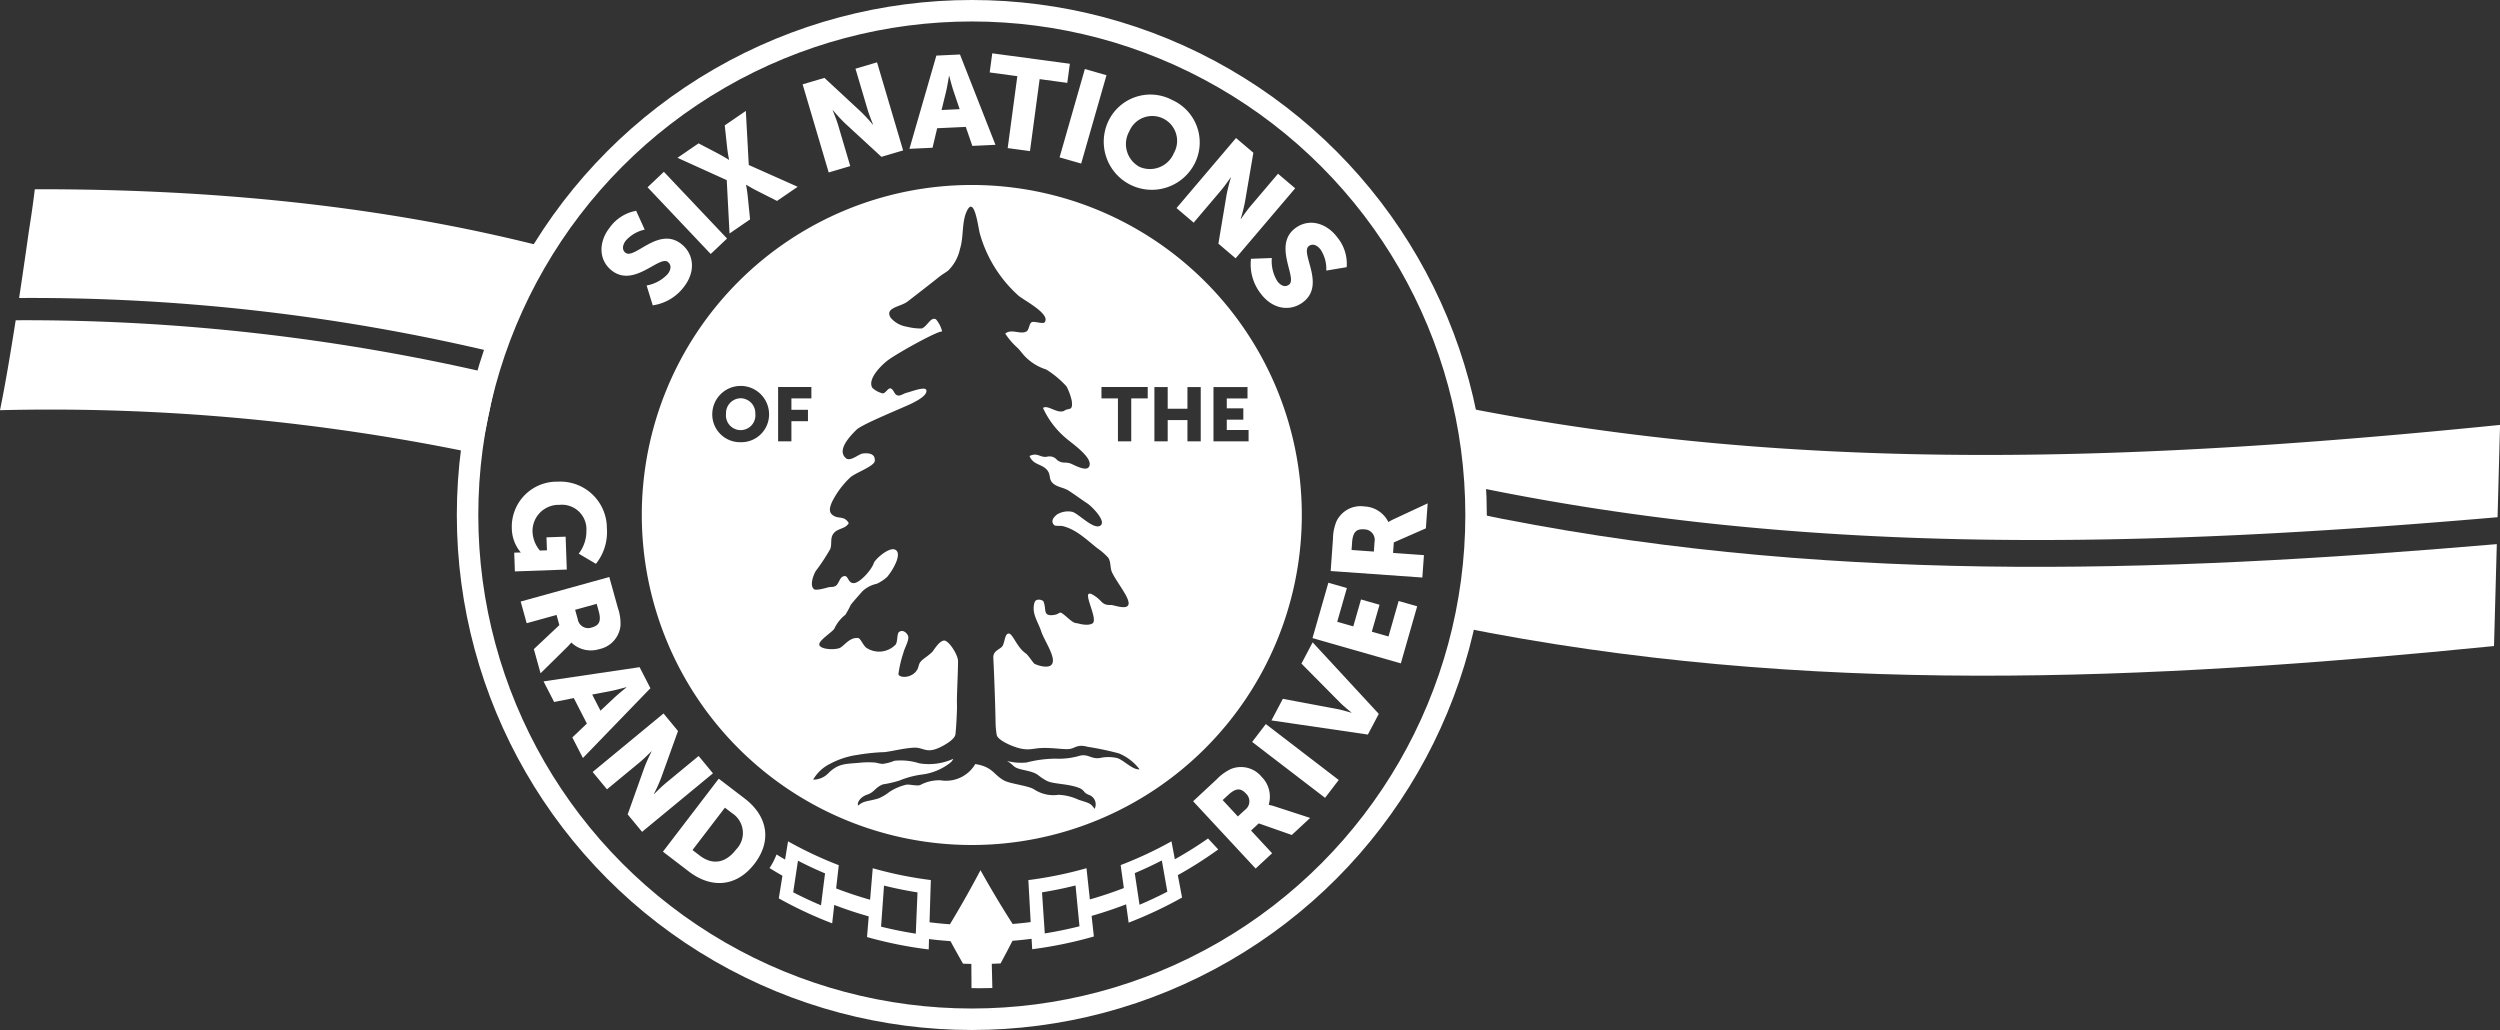 <svg xmlns="http://www.w3.org/2000/svg" width="267.806" height="110.333"><rect width="100%" height="100%" fill="#333333" stroke="none"/><defs><style>.cls-1{fill:#fff}</style></defs><path class="cls-1" d="M59.338 26.713c-18.322-4.809-37.3-6.473-55.608-6.439-.179 1.5-.4 2.987-.635 4.472a692.09 692.09 0 0 1-1.047 7.177 213.831 213.831 0 0 1 51.417 5.94l2.723-6.268zm-6.106 13.458a220.607 220.607 0 0 0-51.551-5.865C1.122 37.878.53 41.382 0 43.94a223.053 223.053 0 0 1 51.464 4.742zm104.005 11.814c36.9 7.778 73.4 6.6 110.307 3.421l.267-9.888c-37.427 3.765-74.458 5.5-111.886-2.062z"/><path class="cls-1" d="M156.138 67.129c37.227 7.512 73.8 5.8 111.026 2.077l.3-10.918c-36.863 3.157-73.072 4.355-109.936-3.4z"/><g transform="translate(51.236 2.3)" style="stroke:#fff;stroke-miterlimit:10;stroke-width:2.3px;fill:none"><circle cx="52.867" cy="52.867" r="52.867" style="stroke:none"/><circle cx="52.867" cy="52.867" r="54.017" style="fill:none"/></g><path class="cls-1" d="M69.267 30.584a4.081 4.081 0 0 0 2.255-1.223c.306-.389.486-.931.019-1.3-.92-.723-3.624 2.79-6.006.92-1.43-1.123-1.428-3.063-.222-4.6a4.468 4.468 0 0 1 2.832-1.8l.919 2.017a3.75 3.75 0 0 0-2.024 1.175c-.307.39-.473.959-.04 1.3.974.765 3.538-2.859 5.985-.938 1.288 1.012 1.63 2.872.262 4.616a5.08 5.08 0 0 1-3.323 1.959zm.101-10.524 1.749-1.656 6.766 7.148-1.75 1.656zm8.482-.764-5.278-2.391 2.26-1.549 2.03 1.062a18.1 18.1 0 0 1 1.215.7l.023-.016s-.143-.67-.217-1.387l-.247-2.284 2.259-1.549.315 5.792 5.239 2.334-2.214 1.517-2.1-1.065a15.618 15.618 0 0 1-1.192-.667l-.023.015s.127.648.193 1.353l.237 2.341-2.2 1.51zm8.129-10.261 2.336-.691 3.917 3.634a17.7 17.7 0 0 1 1.269 1.376l.026-.008s-.406-.984-.581-1.579l-1.305-4.408 2.309-.683 2.793 9.436-2.322.688-3.927-3.618a17.489 17.489 0 0 1-1.268-1.376l-.027.007s.406.985.582 1.579l1.3 4.4-2.309.683zm17.479 4.56-3.067.142-.495 2.09-2.475.116 2.884-9.987 2.53-.118 3.8 9.676-2.476.115zm-1.8-5.457s-.17 1.083-.321 1.71l-.475 1.937 1.939-.09-.639-1.886c-.208-.61-.477-1.672-.477-1.672zm7.321.022-2.961-.4.275-2.047 8.311 1.117-.275 2.047-2.961-.4-1.035 7.71-2.388-.321zm7.234-.766 2.316.664-2.711 9.463-2.315-.663zm9.374 3.328a4.981 4.981 0 0 1 2.394 6.786 5.15 5.15 0 0 1-9.236-4.558 4.979 4.979 0 0 1 6.842-2.228zm-3.528 7.149a2.778 2.778 0 0 0 3.687-1.466 2.662 2.662 0 1 0-4.766-2.352 2.777 2.777 0 0 0 1.079 3.818zm10.347-3.086 1.858 1.579-.9 5.271a17.535 17.535 0 0 1-.459 1.815l.021.019s.6-.88 1-1.352l2.979-3.506 1.837 1.561-6.378 7.5-1.846-1.57.882-5.269a17.582 17.582 0 0 1 .459-1.816l-.021-.018s-.6.88-1 1.351l-2.969 3.5-1.837-1.561zm3.834 12.855a4.073 4.073 0 0 0 .6 2.494c.3.4.774.71 1.247.355.936-.7-1.76-4.224.663-6.043 1.453-1.092 3.329-.589 4.5.974a4.466 4.466 0 0 1 1.01 3.2l-2.187.367a3.752 3.752 0 0 0-.614-2.26c-.3-.4-.8-.7-1.245-.375-.991.744 1.848 4.158-.641 6.027-1.311.983-3.2.834-4.528-.939a5.081 5.081 0 0 1-1.035-3.717zm-5.739 63.355-1.093-1.175a42.62 42.62 0 0 1-3.555 2.226q-.179-.959-.361-1.921a42.251 42.251 0 0 1-5.444 2.546l.341 2.461q-1.8.691-3.641 1.217l-.36-3.345a42.069 42.069 0 0 1-6.228 1.273l.248 4.5q-.964.122-1.932.2-1.8-2.807-3.443-5.758-1.563 2.959-3.275 5.792-1.094-.079-2.184-.214.068-2.262.14-4.524a41.591 41.591 0 0 1-6.224-1.266l-.282 3.375q-1.841-.521-3.64-1.211l.284-2.491a41.639 41.639 0 0 1-5.434-2.555l-.318 1.953c-.31-.173-.612-.363-.918-.545a7.2 7.2 0 0 1-.748 1.456c.459.28.918.56 1.384.821l-.392 2.425a43.763 43.763 0 0 0 5.719 2.675l.222-1.972q1.824.7 3.693 1.227l-.182 2.214a44.07 44.07 0 0 0 6.608 1.329l.032-1.113q1.148.142 2.3.222.658 1.217 1.343 2.413.445.017.892.025.008 1.3.018 2.594 1.115.021 2.232-.014l-.061-2.593c.314-.009.628-.022.942-.038q.651-1.2 1.277-2.425 1.025-.083 2.046-.214l.063 1.118a44.62 44.62 0 0 0 6.606-1.364l-.24-2.206q1.867-.535 3.693-1.237l.274 1.961a44.559 44.559 0 0 0 5.722-2.689l-.453-2.4a43.88 43.88 0 0 0 4.329-2.753zM87.95 96.981q-1.51-.637-2.98-1.394.254-1.693.511-3.387 1.428.737 2.9 1.359-.219 1.71-.431 3.422zm10.151 3.036q-1.871-.293-3.719-.75l.316-4.4q1.78.444 3.588.729-.093 2.209-.184 4.422zm13.818-.027q-.149-2.2-.295-4.4 1.807-.291 3.59-.736.21 2.187.424 4.373-1.844.461-3.718.764zm10.149-3.07q-.256-1.693-.51-3.389 1.47-.621 2.9-1.357l.591 3.347q-1.468.759-2.98 1.4zM65.009 56.57a5.436 5.436 0 0 1-1.173 3.83l-1.844-1.092a3.916 3.916 0 0 0 .824-2.427 2.627 2.627 0 0 0-2.883-2.8 2.8 2.8 0 0 0-2.886 2.927 3.372 3.372 0 0 0 .786 1.97l.757-.027-.049-1.39 2.05-.072.124 3.523-5.559.2-.071-2.01.275-.009c.206-.007.413 0 .413 0v-.028a4.077 4.077 0 0 1-.945-2.556 4.823 4.823 0 0 1 4.935-5.011 4.984 4.984 0 0 1 5.246 4.972zm.26 5.241.915 3.3a5.088 5.088 0 0 1 .285 1.908 2.863 2.863 0 0 1-2.276 2.517 3 3 0 0 1-2.981-.7l-.027.007a5.671 5.671 0 0 1-.472.516l-2.808 2.764-.717-2.588 2.732-2.572-.3-1.088-3.2.886-.643-2.323zm-3.378 4.522a1.127 1.127 0 0 0 1.5.884c.716-.2 1.068-.581.744-1.75l-.217-.782-2.31.64zm.977 11.179-1.4-2.733-2.109.418-1.133-2.206 10.29-1.522 1.158 2.254-7.231 7.477-1.133-2.205zm4.22-3.9s-1.056.295-1.69.419l-1.96.373.887 1.728 1.452-1.365c.469-.442 1.325-1.129 1.325-1.129zm3.99 2.816 1.552 1.88-1.811 5.03a17.626 17.626 0 0 1-.769 1.706l.018.021s.747-.759 1.225-1.154l3.546-2.928 1.534 1.858-7.592 6.268-1.543-1.869 1.792-5.032a17.7 17.7 0 0 1 .769-1.707l-.017-.021s-.748.76-1.225 1.155l-3.536 2.919-1.534-1.858zm5.917 6.987 2.777 2.124c2.461 1.883 2.939 4.52 1.057 6.98s-4.577 2.72-7.037.838l-2.777-2.123zm-2.025 8.244c1.323 1.012 2.734.844 3.88-.654a2.521 2.521 0 0 0-.409-3.885l-.787-.6-3.471 4.537zm52.839-5.827 2.511-2.333a5.129 5.129 0 0 1 1.561-1.131 2.862 2.862 0 0 1 3.279.861 3 3 0 0 1 .748 2.969l.019.02a5.54 5.54 0 0 1 .675.181l3.744 1.219-1.966 1.827-3.539-1.241-.827.768 2.258 2.43-1.765 1.64zm5.566.916a1.126 1.126 0 0 0 .094-1.74c-.506-.544-1.008-.679-1.895.145l-.6.552 1.629 1.755zm.758-7.271 1.465-1.912 7.811 5.989-1.465 1.911zm2.067-2.304 1.222-2.313 5.765 1.082c.638.119 1.573.41 1.573.41l.013-.024s-.768-.608-1.226-1.068l-4.133-4.174 1.2-2.277 7.085 7.663-1.17 2.216zm4.397-8.819 1.7-5.929 1.984.569-1.034 3.613 1.72.493.827-2.885 1.985.569-.827 2.885 1.787.511 1.087-3.8 1.986.568-1.752 6.115zm1.948-7.184.245-3.419a5.1 5.1 0 0 1 .37-1.893 2.863 2.863 0 0 1 2.987-1.608 3 3 0 0 1 2.573 1.662h.027a5.457 5.457 0 0 1 .617-.328l3.57-1.664-.192 2.678-3.434 1.507-.081 1.126 3.309.236-.172 2.4zm4.7-3.129a1.126 1.126 0 0 0-1.119-1.336c-.742-.053-1.2.19-1.287 1.4l-.057.81 2.39.171zm-67.903-15.38a1.6 1.6 0 0 0-1.57 1.667 1.579 1.579 0 1 0 3.14 0 1.6 1.6 0 0 0-1.57-1.667z"/><path class="cls-1" d="M104.102 19.816a35.351 35.351 0 1 0 35.351 35.351 35.351 35.351 0 0 0-35.351-35.351zm-24.76 27.555a2.977 2.977 0 0 1-3.042-3.043 3.043 3.043 0 0 1 6.085 0 2.978 2.978 0 0 1-3.043 3.043zm7.575-4.694h-2.14v1.22h1.774v1.22h-1.774v2.157h-1.424v-5.817h3.564zm32.724 38.522a4.121 4.121 0 0 0-1.755-.011c-.989.2-1.347-.527-2.35-.194a7.9 7.9 0 0 1-2.466.275 12.9 12.9 0 0 0-3.108.412 5.865 5.865 0 0 1-2.095-.169 3.475 3.475 0 0 1 .653.489c.411.4.974.416 1.794.638.975.263.848.49 1.822 1.006.644.341 2.148.3 3.3.7.862.294.492.55 1.283.831a1.07 1.07 0 0 1 .534 1.477c-.422-.646-.633-.625-1.721-.985a5.6 5.6 0 0 0-2.14-.526 3.759 3.759 0 0 1-2.643-.6c-.634-.38-2.53-.582-3.175-.925-1.128-.6-1.212-1.478-3.1-1.768a3.634 3.634 0 0 1-3.729 1.738 4.3 4.3 0 0 0-2.142.493c-.309.167-1.2-.094-1.535-.019a5.591 5.591 0 0 0-1.8.778 5.138 5.138 0 0 1-1.137.682c-1.095.341-1.611.227-2.2.777-.151-.265.173-.91.967-1.175s.836-.769 1.687-1.1a11.821 11.821 0 0 0 1.744-.4 9.542 9.542 0 0 1 2.37-.644 6.181 6.181 0 0 0 3.051-1.233 1.216 1.216 0 0 0 .372-.462 6.316 6.316 0 0 1-3.627.489 6.625 6.625 0 0 0-2.677-.278 5.115 5.115 0 0 1-1.257.336 4.183 4.183 0 0 1-.75-.137 8.968 8.968 0 0 0-1.728.014c-1.439.134-2.208.047-3.265 1.034a2.278 2.278 0 0 1-1.713.776 4.264 4.264 0 0 1 1.82-1.7 8.769 8.769 0 0 1 2.9-.949 22.436 22.436 0 0 1 2.65-.291c.667.018 2.118-.414 3.394-.485 1.073-.059 1.325.678 2.812-.032.764-.365 1.583-.914 1.66-1.366s.189-2.631.174-3.107c-.038-1.163.1-3.015.112-4.766 0-.687-1.009-2.245-1.5-2.205-.542.044-1.1 1.059-1.283 1.239-.551.532-1.06.743-1.312 1.149-.122.2-.137.458-.239.659-.526 1.035-1.988.987-2.054.546a12.841 12.841 0 0 1 .554-2.337c.09-.427.628-1.307.486-1.741-.091-.279-.526-.754-.975-.43-.241.173-.119 1.038-.372 1.357a2.46 2.46 0 0 1-3.172.3c-.385-.375-.581-.989-.851-1.014-.949-.087-1.527.919-1.985 1.08-.654.229-2.1.12-2.16-.371s1.538-1.419 1.647-1.778a3.987 3.987 0 0 1 1.145-1.418 9.807 9.807 0 0 0 .582-1.066c.083-.138 1.1-1.295 1.247-1.454a3.173 3.173 0 0 1 1.53-.8 4.292 4.292 0 0 0 1.135-.754c.727-.888 1.627-2.568.818-2.911-.662-.281-2.137 1.044-2.264 1.444-.221.7-1.5 2.166-2.175 2.149s-.521-1.024-1.173-.691c-.315.162-.423.794-.733.983-.295.177-.493.082-.8.161s-1.323.378-1.538.186c-.474-.422-.042-1.518.185-1.915a21.655 21.655 0 0 0 1.566-2.374c.218-.536-.044-1.147.353-1.668.451-.592 1.242-.443 1.633-1.111-.482-.793-1.007-.447-1.575-.763s-.534-.769-.231-1.482a9.3 9.3 0 0 1 1.953-2.635c.5-.492 2.608-1.2 2.643-1.794s-.345-.883-1.272-.785c-.447.047-1.235.828-1.759.555-1.175-.876.477-2.506 1.063-3.093.615-.619 5.218-2.449 5.989-2.854.318-.167 1.646-.8 1.5-1.394-.109-.448-1.719.2-2.118.283-.3.066-.654.371-.972.282-.393-.11-.418-.733-.784-.753-.248-.013-.482.505-.783.54a2.438 2.438 0 0 1-1.128-.6c-.6-.978 1.161-2.611 1.785-3.041 1.392-.961 5.3-3.092 5.693-2.994a3.228 3.228 0 0 0-.653-1.293c-.577-.345-.945.794-1.554.974a6.241 6.241 0 0 1-1.571-.191 2.86 2.86 0 0 1-1.73-.952c-.7-1.094 1.044-1.176 1.774-1.727.829-.626 3.189-2.476 3.494-2.722.246-.2.638-.416.892-.624a4.525 4.525 0 0 0 1.258-2.313c.411-1.245.172-2.864.727-4.037.807-1.708 1.2 1.607 1.392 2.365a14.015 14.015 0 0 0 4.113 6.652c.5.473 3.529 1.986 2.837 2.88-.183.235-1.137-.161-1.4 0s-.266.8-.526.97c-.627.4-1.625-.324-2.293.246a7.386 7.386 0 0 0 1.247 1.463c.362.336.5.6.844.956a5.439 5.439 0 0 0 2.3 1.427 10.17 10.17 0 0 1 2.171 1.811 6.167 6.167 0 0 1 .557 1.519c.167 1.221-.349.725-.814 1.1-.748.338-1.755-.691-2.261-.314a9.2 9.2 0 0 0 2.506 3.279c.534.479 3.025 2.142 2.4 3.055-.346.5-1.657-.279-1.97-.386-.588-.2-.809.065-1.415-.356a1.044 1.044 0 0 0-1.072-.372c-.755.154-1.007-.5-1.894-.07.4.977 1.3.831 1.862 1.475.511.585.088 1.087.8 1.57.464.316 1.066.357 1.569.689.666.438 1.328.928 1.987 1.361.416.272 1.988 1.828 1.416 2.327-.692.6-2.4-1.288-3.064-1.444a2.285 2.285 0 0 0-1.618.279c-.308.249-.756.685-.312 1.145.118.121.709.06.883.1 1.487.34 2.641 1.516 3.735 2.37a6.94 6.94 0 0 1 1.167 1.014c.318.452.182 1.1.424 1.6.65 1.316 2.243 3.122 1.63 3.6-.387.3-1.5-.132-1.729-.125-.988.027-.9-.356-1.647-.89-2.064-1.472.443 2.441-.382 2.877-.594.314-1.537-.043-1.708-.046-.315-.008-.749-.421-1.014-.646-1.016-.867-.513-.31-1.505-.213-1.1.106-.651-.644-1-1.461-.065-.152-.8-.4-.957.113-.354 1.141.375 2.043.713 3.084s1.735 2.952 1.087 3.6c-.4.406-1.54.037-1.817-.133-.122-.075-.693-.946-.9-1.085-1-.671-1.407-2.167-1.86-2.142s-.4 1.132-.737 1.439-.938.465-.9 1.162c.122 2.494.222 5.573.242 7.011a8.6 8.6 0 0 0 .122 1.244c.07.423.979.922 1.772 1.221 1.543.58 1.986.216 3.061.182 1.277-.04 2.292.181 2.955.106.611-.069.813-.541 1.943-.235a31.922 31.922 0 0 1 3.355.706 5.347 5.347 0 0 1 2.213 1.707c-.73.101-1.783-1.068-2.43-1.211zm3.306-38.522h-1.766v4.6h-1.425v-4.6h-1.765v-1.221h4.955zm5.678 4.6h-1.424v-2.278h-2.115v2.278h-1.424V41.46h1.424v2.327h2.115V41.46h1.424zm1.366 0V41.46h3.645v1.221h-2.221v1.057h1.774v1.221h-1.774v1.1h2.336v1.221z"/></svg>